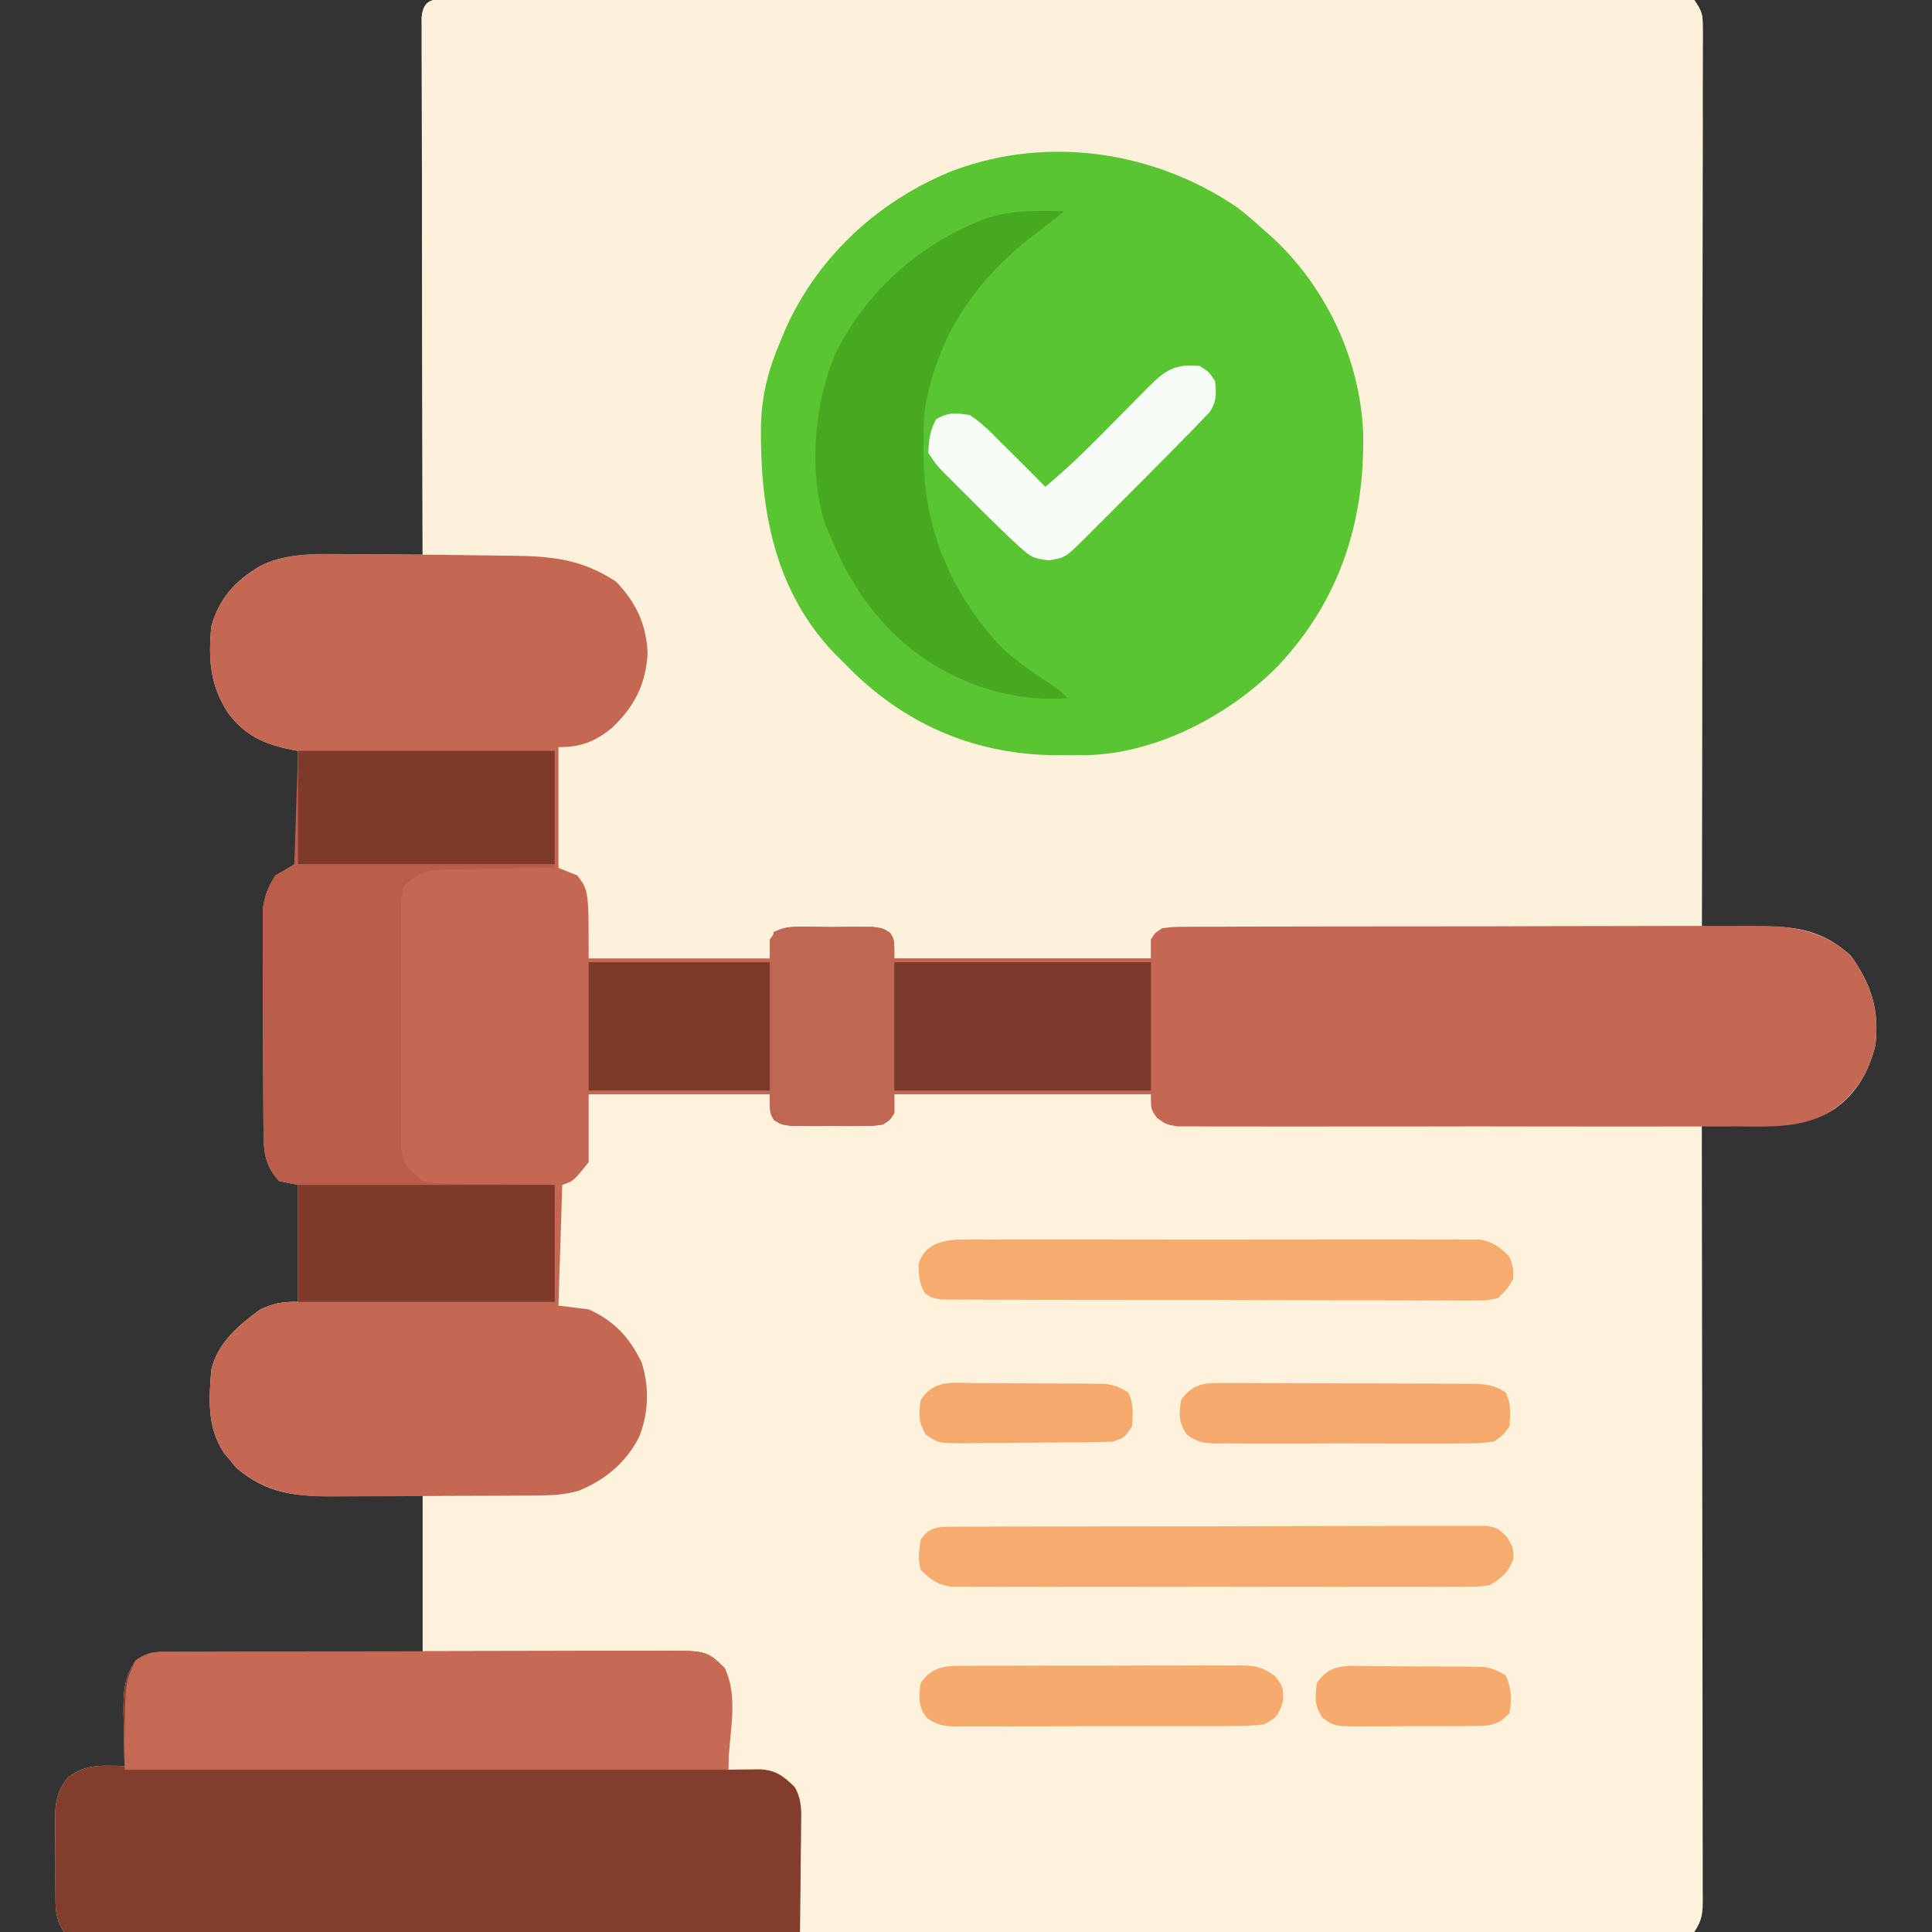 <?xml version="1.0" encoding="UTF-8"?>
<!-- Generator: https://ezgif.com/webp-to-svg -->
<svg version="1.1" xmlns="http://www.w3.org/2000/svg" width="512" height="512">
<rect width="100%" height="100%" fill="#333333" stroke="none"/>
<path d="M0 0 C1.17 -0.01 2.34 -0.01 3.54 -0.02 C5.49 -0.01 5.49 -0.01 7.47 -0.01 C8.85 -0.01 10.24 -0.01 11.62 -0.02 C15.43 -0.03 19.24 -0.03 23.05 -0.02 C27.16 -0.02 31.26 -0.03 35.37 -0.04 C43.41 -0.05 51.46 -0.05 59.51 -0.05 C66.05 -0.05 72.58 -0.05 79.12 -0.05 C80.05 -0.05 80.98 -0.05 81.94 -0.05 C83.82 -0.06 85.71 -0.06 87.6 -0.06 C105.31 -0.07 123.02 -0.07 140.73 -0.06 C156.95 -0.05 173.17 -0.07 189.39 -0.09 C206.02 -0.1 222.66 -0.11 239.29 -0.11 C248.64 -0.11 257.99 -0.11 267.34 -0.12 C275.29 -0.14 283.25 -0.14 291.21 -0.13 C295.27 -0.12 299.33 -0.12 303.4 -0.13 C307.11 -0.14 310.82 -0.14 314.54 -0.12 C316.53 -0.12 318.52 -0.13 320.51 -0.14 C321.68 -0.13 322.85 -0.13 324.06 -0.12 C325.07 -0.12 326.09 -0.12 327.13 -0.12 C327.92 0 328.71 0.13 329.53 0.25 C331.58 3.33 331.78 3.95 331.77 7.42 C331.78 8.27 331.78 9.12 331.79 10 C331.78 10.94 331.77 11.88 331.77 12.84 C331.77 14.33 331.77 14.33 331.77 15.86 C331.78 19.2 331.77 22.55 331.75 25.9 C331.75 28.3 331.75 30.69 331.76 33.09 C331.76 38.25 331.75 43.41 331.74 48.57 C331.72 56.04 331.72 63.5 331.72 70.97 C331.71 83.08 331.7 95.19 331.68 107.3 C331.66 119.07 331.65 130.83 331.64 142.6 C331.64 143.32 331.64 144.05 331.64 144.8 C331.63 148.43 331.63 152.07 331.63 155.71 C331.61 185.89 331.57 216.07 331.53 246.25 C332.29 246.23 333.06 246.2 333.85 246.18 C337.37 246.07 340.88 246.01 344.4 245.94 C346.21 245.88 346.21 245.88 348.05 245.82 C357.19 245.69 364.08 247.22 370.97 253.47 C376.42 261.02 378.63 267.91 377.53 277.25 C375.78 284.27 372.54 290.09 366.53 294.25 C359.14 298.65 352.4 298.75 343.97 298.5 C342.77 298.49 341.57 298.47 340.33 298.45 C337.4 298.4 334.46 298.34 331.53 298.25 C331.53 299.88 331.53 299.88 331.53 301.54 C331.58 327.9 331.61 354.27 331.63 380.63 C331.64 393.38 331.66 406.13 331.68 418.88 C331.7 429.99 331.71 441.1 331.72 452.21 C331.72 458.09 331.72 463.98 331.74 469.86 C331.75 475.4 331.76 480.93 331.75 486.46 C331.75 488.5 331.76 490.54 331.77 492.57 C331.78 495.34 331.77 498.11 331.77 500.88 C331.78 502.1 331.78 502.1 331.79 503.34 C331.77 507.18 331.71 508.98 329.53 512.25 C326.51 512.63 326.51 512.63 322.54 512.63 C321.44 512.64 321.44 512.64 320.33 512.65 C317.85 512.66 315.38 512.65 312.9 512.64 C311.12 512.64 309.34 512.64 307.55 512.65 C302.64 512.66 297.72 512.66 292.8 512.65 C287.51 512.64 282.21 512.65 276.92 512.66 C266.54 512.67 256.15 512.67 245.77 512.66 C237.34 512.65 228.91 512.65 220.47 512.66 C219.28 512.66 218.08 512.66 216.84 512.66 C214.41 512.66 211.98 512.66 209.54 512.66 C186.7 512.67 163.85 512.66 141.01 512.64 C121.38 512.63 101.76 512.63 82.14 512.65 C59.38 512.66 36.62 512.67 13.86 512.66 C11.43 512.66 9.01 512.66 6.58 512.66 C5.39 512.66 4.2 512.65 2.97 512.65 C-5.46 512.65 -13.89 512.66 -22.32 512.66 C-32.58 512.67 -42.85 512.67 -53.11 512.65 C-58.35 512.65 -63.59 512.64 -68.83 512.65 C-73.63 512.66 -78.42 512.66 -83.21 512.64 C-84.95 512.64 -86.69 512.64 -88.43 512.65 C-90.78 512.66 -93.13 512.65 -95.49 512.63 C-96.8 512.63 -98.11 512.63 -99.46 512.63 C-100.45 512.51 -101.45 512.38 -102.47 512.25 C-104.86 508.67 -104.78 506.06 -104.77 501.92 C-104.78 500.84 -104.78 500.84 -104.79 499.75 C-104.79 498.23 -104.79 496.72 -104.79 495.2 C-104.78 492.89 -104.81 490.59 -104.83 488.28 C-104.84 486.8 -104.84 485.33 -104.84 483.86 C-104.84 483.17 -104.85 482.48 -104.86 481.78 C-104.82 477.43 -104.13 474.71 -101.47 471.25 C-97.83 468.74 -95.09 468.11 -90.76 468.18 C-89.96 468.19 -89.15 468.2 -88.32 468.21 C-87.71 468.23 -87.1 468.24 -86.47 468.25 C-86.49 467.62 -86.5 466.98 -86.52 466.33 C-86.58 463.43 -86.62 460.53 -86.66 457.63 C-86.68 456.63 -86.71 455.63 -86.74 454.6 C-86.79 449.09 -86.73 444.95 -83.47 440.25 C-79.75 437.77 -77.87 438.01 -73.43 438.03 C-72.72 438.03 -72.01 438.03 -71.27 438.03 C-68.92 438.03 -66.56 438.04 -64.21 438.06 C-62.58 438.06 -60.95 438.07 -59.31 438.07 C-55.02 438.08 -50.72 438.1 -46.43 438.12 C-41.27 438.14 -36.12 438.15 -30.96 438.16 C-23.13 438.18 -15.3 438.22 -7.47 438.25 C-7.47 424.39 -7.47 410.53 -7.47 396.25 C-19.2 396.45 -19.2 396.45 -30.92 396.7 C-41.25 396.85 -48.75 396.1 -56.91 389.19 C-57.43 388.55 -57.94 387.91 -58.47 387.25 C-59.01 386.62 -59.54 385.98 -60.1 385.32 C-64.61 378.54 -64.11 371.07 -63.47 363.25 C-61.8 356.12 -56.22 351.43 -50.47 347.25 C-46.66 345.53 -44.68 345.25 -40.47 345.25 C-40.47 335.02 -40.47 324.79 -40.47 314.25 C-42.12 313.92 -43.77 313.59 -45.47 313.25 C-49.35 309.1 -49.6 305.27 -49.63 299.77 C-49.64 298.79 -49.64 298.79 -49.65 297.78 C-49.66 295.62 -49.67 293.46 -49.68 291.3 C-49.68 289.79 -49.69 288.29 -49.69 286.78 C-49.7 283.62 -49.71 280.46 -49.71 277.31 C-49.72 273.27 -49.74 269.23 -49.77 265.19 C-49.79 262.08 -49.79 258.97 -49.8 255.86 C-49.8 254.37 -49.81 252.88 -49.82 251.39 C-49.84 249.3 -49.84 247.22 -49.83 245.13 C-49.83 243.35 -49.83 243.35 -49.84 241.54 C-49.42 237.82 -48.43 235.42 -46.47 232.25 C-45.6 231.78 -44.73 231.3 -43.83 230.81 C-41.13 229.42 -41.13 229.42 -40.81 226.16 C-40.79 224.3 -40.79 224.3 -40.77 222.4 C-40.75 221.74 -40.74 221.08 -40.72 220.39 C-40.68 218.28 -40.67 216.18 -40.66 214.07 C-40.64 212.64 -40.61 211.2 -40.58 209.77 C-40.52 206.27 -40.49 202.76 -40.47 199.25 C-41.07 199.14 -41.67 199.03 -42.29 198.91 C-49.51 197.44 -54.48 195.19 -59.05 189.19 C-63.83 181.74 -64.28 175.04 -63.47 166.25 C-61.33 158.74 -57.14 154.14 -50.47 150.25 C-44.41 147.15 -37.69 147.13 -31.01 147.16 C-29.99 147.16 -29.99 147.16 -28.95 147.16 C-26.81 147.17 -24.67 147.18 -22.53 147.19 C-21.07 147.2 -19.61 147.2 -18.15 147.21 C-14.59 147.22 -11.03 147.23 -7.47 147.25 C-7.47 146.51 -7.48 145.76 -7.48 145 C-7.52 126.88 -7.56 108.76 -7.58 90.64 C-7.59 81.88 -7.6 73.12 -7.62 64.36 C-7.64 56.72 -7.66 49.09 -7.66 41.45 C-7.66 37.41 -7.67 33.36 -7.68 29.32 C-7.7 25.52 -7.7 21.71 -7.7 17.91 C-7.7 16.51 -7.7 15.11 -7.71 13.71 C-7.72 11.81 -7.72 9.9 -7.71 8 C-7.71 6.93 -7.72 5.86 -7.72 4.77 C-7.22 -0.28 -4.33 0 0 0 Z " fill="#FEF2DC" transform="translate(119.472,-0.254)"/>
<path d="M0 0 C1.17 -0.01 2.34 -0.01 3.54 -0.02 C5.49 -0.01 5.49 -0.01 7.47 -0.01 C8.85 -0.01 10.24 -0.01 11.62 -0.02 C15.43 -0.03 19.24 -0.03 23.05 -0.02 C27.16 -0.02 31.26 -0.03 35.37 -0.04 C43.41 -0.05 51.46 -0.05 59.51 -0.05 C66.05 -0.05 72.58 -0.05 79.12 -0.05 C80.05 -0.05 80.98 -0.05 81.94 -0.05 C83.82 -0.06 85.71 -0.06 87.6 -0.06 C105.31 -0.07 123.02 -0.07 140.73 -0.06 C156.95 -0.05 173.17 -0.07 189.39 -0.09 C206.02 -0.1 222.66 -0.11 239.29 -0.11 C248.64 -0.11 257.99 -0.11 267.34 -0.12 C275.29 -0.14 283.25 -0.14 291.21 -0.13 C295.27 -0.12 299.33 -0.12 303.4 -0.13 C307.11 -0.14 310.82 -0.14 314.54 -0.12 C316.53 -0.12 318.52 -0.13 320.51 -0.14 C321.68 -0.13 322.85 -0.13 324.06 -0.12 C325.07 -0.12 326.09 -0.12 327.13 -0.12 C327.92 0 328.71 0.13 329.53 0.25 C331.58 3.33 331.78 3.95 331.77 7.42 C331.78 8.27 331.78 9.12 331.79 10 C331.78 10.94 331.77 11.88 331.77 12.84 C331.77 14.33 331.77 14.33 331.77 15.86 C331.78 19.2 331.77 22.55 331.75 25.9 C331.75 28.3 331.75 30.69 331.76 33.09 C331.76 38.25 331.75 43.41 331.74 48.57 C331.72 56.04 331.72 63.5 331.72 70.97 C331.71 83.08 331.7 95.19 331.68 107.3 C331.66 119.07 331.65 130.83 331.64 142.6 C331.64 143.32 331.64 144.05 331.64 144.8 C331.63 148.43 331.63 152.07 331.63 155.71 C331.61 185.89 331.57 216.07 331.53 246.25 C330.79 246.26 330.06 246.26 329.3 246.26 C311.43 246.35 293.56 246.44 275.7 246.54 C267.06 246.59 258.42 246.64 249.77 246.68 C242.25 246.71 234.72 246.75 227.19 246.8 C223.2 246.82 219.21 246.84 215.22 246.86 C211.47 246.87 207.72 246.89 203.97 246.92 C202.59 246.93 201.21 246.94 199.83 246.94 C197.95 246.94 196.07 246.96 194.2 246.98 C193.14 246.98 192.09 246.99 191.01 246.99 C188.35 247.01 188.35 247.01 186.53 249.25 C186.2 250.9 185.87 252.55 185.53 254.25 C163.09 254.25 140.65 254.25 117.53 254.25 C116.87 252.27 116.21 250.29 115.53 248.25 C114.44 246.94 114.44 246.94 111.75 247.14 C110.54 247.15 109.33 247.15 108.09 247.16 C106.78 247.16 105.48 247.16 104.13 247.17 C102.74 247.17 101.35 247.18 99.97 247.19 C98.57 247.2 97.18 247.2 95.79 247.21 C92.37 247.22 88.95 247.23 85.53 247.25 C85.2 249.56 84.87 251.87 84.53 254.25 C68.69 254.25 52.85 254.25 36.53 254.25 C36.03 245.34 36.03 245.34 35.53 236.25 C31.32 231.52 31.32 231.52 28.53 230.25 C28.53 219.69 28.53 209.13 28.53 198.25 C31.83 197.26 35.13 196.27 38.53 195.25 C43.92 192.11 47.69 187.6 49.9 181.77 C51.9 173.78 51.22 166.63 47.15 159.45 C43.08 153.94 38.05 151.06 31.53 149.25 C28.49 148.94 25.46 148.88 22.41 148.84 C21.12 148.81 21.12 148.81 19.81 148.78 C17.09 148.72 14.37 148.68 11.65 148.63 C9.8 148.59 7.95 148.55 6.1 148.51 C1.57 148.42 -2.95 148.33 -7.47 148.25 C-7.52 129.25 -7.55 110.25 -7.58 91.25 C-7.59 82.43 -7.6 73.61 -7.62 64.78 C-7.64 57.1 -7.66 49.41 -7.66 41.72 C-7.66 37.65 -7.67 33.58 -7.68 29.5 C-7.7 25.67 -7.7 21.85 -7.7 18.02 C-7.7 16.61 -7.7 15.2 -7.71 13.79 C-7.72 11.87 -7.72 9.96 -7.71 8.04 C-7.71 6.96 -7.72 5.89 -7.72 4.78 C-7.23 -0.27 -4.34 0 0 0 Z " fill="#FEF1DB" transform="translate(119.472,-0.254)"/>
<path d="M0 0 C0.98 0 0.98 0 1.99 0.01 C6.36 0.02 10.72 0.06 15.09 0.1 C17.6 0.13 20.11 0.14 22.62 0.16 C27.01 0.2 31.4 0.26 35.79 0.33 C37.5 0.36 39.21 0.38 40.92 0.4 C51.63 0.49 59.63 1.28 68.75 7.25 C74.01 12.75 76.77 18.47 77.12 26.12 C76.72 34.39 73.58 40.52 67.56 46.12 C63.03 49.76 59.35 51.12 53.5 51.12 C53.5 61.69 53.5 72.25 53.5 83.12 C55.15 83.78 56.8 84.44 58.5 85.12 C61.5 89.12 61.5 89.12 61.5 107.12 C77.34 107.12 93.18 107.12 109.5 107.12 C109.83 104.81 110.16 102.5 110.5 100.12 C114.96 97.9 121.04 98.9 125.94 98.88 C127.82 98.84 127.82 98.84 129.74 98.81 C131.54 98.8 131.54 98.8 133.37 98.8 C135.03 98.78 135.03 98.78 136.71 98.77 C139.5 99.12 139.5 99.12 141.38 100.33 C142.5 102.12 142.5 102.12 142.5 107.12 C164.94 107.12 187.38 107.12 210.5 107.12 C210.5 105.47 210.5 103.82 210.5 102.12 C211.58 100.34 211.58 100.34 213.5 99.12 C216.5 98.74 216.5 98.74 220.25 98.73 C221.28 98.72 221.28 98.72 222.34 98.71 C224.65 98.7 226.97 98.7 229.29 98.71 C230.95 98.7 232.61 98.69 234.26 98.68 C238.78 98.66 243.29 98.65 247.8 98.66 C251.57 98.66 255.34 98.65 259.11 98.64 C268.01 98.62 276.91 98.62 285.81 98.62 C294.98 98.63 304.15 98.61 313.31 98.57 C321.19 98.54 329.07 98.53 336.95 98.53 C341.65 98.53 346.35 98.53 351.05 98.5 C355.48 98.48 359.91 98.48 364.34 98.5 C365.96 98.51 367.57 98.5 369.19 98.49 C379.48 98.4 387.96 99.1 395.94 106.34 C401.39 113.89 403.6 120.78 402.5 130.12 C400.55 137.97 396.76 143.83 389.89 148.14 C382.32 152.12 374.44 151.69 366.12 151.64 C364.47 151.65 362.82 151.66 361.17 151.66 C356.71 151.68 352.25 151.68 347.8 151.66 C343.12 151.65 338.45 151.66 333.78 151.67 C325.94 151.68 318.1 151.67 310.26 151.65 C301.2 151.62 292.14 151.63 283.07 151.65 C275.29 151.67 267.5 151.67 259.71 151.66 C255.06 151.66 250.41 151.66 245.76 151.67 C241.39 151.68 237.03 151.67 232.66 151.65 C231.06 151.65 229.46 151.65 227.85 151.66 C225.67 151.67 223.48 151.65 221.3 151.63 C220.07 151.63 218.85 151.63 217.59 151.63 C214.5 151.12 214.5 151.12 212.08 149.34 C210.5 147.12 210.5 147.12 210.5 143.12 C188.06 143.12 165.62 143.12 142.5 143.12 C142.5 144.77 142.5 146.43 142.5 148.12 C141.38 149.91 141.38 149.91 139.5 151.12 C136.73 151.51 136.73 151.51 133.41 151.52 C132.21 151.53 131.02 151.53 129.79 151.54 C128.54 151.52 127.29 151.51 126 151.5 C124.75 151.51 123.5 151.52 122.21 151.54 C120.42 151.53 120.42 151.53 118.59 151.52 C117.5 151.52 116.4 151.52 115.27 151.51 C112.5 151.12 112.5 151.12 110.62 149.91 C109.5 148.12 109.5 148.12 109.5 143.12 C93.66 143.12 77.82 143.12 61.5 143.12 C61.5 149.06 61.5 155 61.5 161.12 C57.5 166.12 57.5 166.12 54.5 167.12 C54.17 177.69 53.84 188.25 53.5 199.12 C56.14 199.46 58.78 199.78 61.5 200.12 C68.14 203.04 72.41 207.65 75.5 214.12 C77.64 220.54 77.41 227.82 74.81 234.06 C71.36 240.78 65.76 245.42 58.77 248.22 C55.09 249.24 51.92 249.4 48.09 249.43 C47.38 249.44 46.66 249.45 45.92 249.46 C43.57 249.48 41.21 249.49 38.86 249.5 C37.21 249.51 35.56 249.51 33.91 249.52 C30.46 249.54 27.01 249.55 23.55 249.55 C19.15 249.56 14.75 249.59 10.35 249.64 C6.94 249.67 3.53 249.68 0.13 249.68 C-1.49 249.68 -3.11 249.69 -4.74 249.71 C-15.24 249.84 -23.59 249.12 -31.94 242.06 C-32.45 241.42 -32.97 240.78 -33.5 240.12 C-34.3 239.17 -34.3 239.17 -35.12 238.19 C-39.64 231.41 -39.14 223.94 -38.5 216.12 C-36.82 208.99 -31.25 204.3 -25.5 200.12 C-21.69 198.4 -19.71 198.12 -15.5 198.12 C-15.5 187.89 -15.5 177.66 -15.5 167.12 C-17.15 166.79 -18.8 166.47 -20.5 166.12 C-24.37 161.97 -24.63 158.14 -24.66 152.64 C-24.67 151.98 -24.67 151.33 -24.68 150.66 C-24.69 148.49 -24.7 146.33 -24.7 144.17 C-24.71 142.66 -24.71 141.16 -24.72 139.65 C-24.73 136.49 -24.74 133.33 -24.74 130.18 C-24.75 126.14 -24.77 122.1 -24.8 118.06 C-24.82 114.95 -24.82 111.84 -24.82 108.73 C-24.83 107.24 -24.83 105.75 -24.85 104.26 C-24.86 102.17 -24.86 100.09 -24.86 98 C-24.86 96.82 -24.86 95.63 -24.87 94.41 C-24.45 90.69 -23.46 88.29 -21.5 85.12 C-20.63 84.65 -19.76 84.17 -18.86 83.68 C-16.16 82.29 -16.16 82.29 -15.84 79.03 C-15.82 77.79 -15.81 76.55 -15.79 75.27 C-15.78 74.61 -15.76 73.95 -15.75 73.26 C-15.7 71.16 -15.7 69.05 -15.69 66.94 C-15.66 65.51 -15.64 64.07 -15.61 62.64 C-15.55 59.14 -15.52 55.63 -15.5 52.12 C-16.1 52.01 -16.7 51.9 -17.32 51.78 C-24.54 50.31 -29.5 48.06 -34.07 42.06 C-38.86 34.61 -39.31 27.91 -38.5 19.12 C-36.36 11.61 -32.16 7.01 -25.5 3.12 C-17.71 -0.86 -8.5 -0.03 0 0 Z " fill="#C46854" transform="translate(94.5,146.875)"/>
<path d="M0 0 C2.47 1.91 4.79 3.91 7.09 6.02 C7.85 6.68 8.6 7.35 9.38 8.03 C23.59 21.24 32.55 40.33 33.34 59.71 C33.85 83.14 27.15 104.04 10.92 121.36 C-2.04 134.56 -21.48 144.82 -40.24 145.15 C-41.88 145.15 -43.52 145.15 -45.16 145.14 C-45.97 145.15 -46.78 145.15 -47.61 145.16 C-68.84 145.12 -87.2 137.5 -102.3 122.66 C-103.16 121.79 -104.02 120.92 -104.91 120.02 C-105.58 119.36 -106.24 118.71 -106.93 118.03 C-122.82 101.28 -126.53 79.81 -126.25 57.58 C-125.97 49.32 -124.2 42.6 -120.91 35.02 C-120.48 33.97 -120.04 32.92 -119.59 31.84 C-110.82 12.58 -94.71 -2.09 -75.1 -9.86 C-50 -19.14 -21.96 -14.94 0 0 Z " fill="#5AC532" transform="translate(327.91,54.98)"/>
<path d="M0 0 C1.23 -0.01 2.46 -0.02 3.73 -0.03 C5.1 -0.03 6.47 -0.02 7.84 -0.02 C9.28 -0.03 10.72 -0.04 12.16 -0.04 C16.07 -0.06 19.98 -0.07 23.89 -0.07 C27.15 -0.07 30.42 -0.08 33.69 -0.08 C41.39 -0.1 49.1 -0.1 56.8 -0.1 C64.75 -0.1 72.69 -0.12 80.64 -0.15 C87.46 -0.18 94.29 -0.19 101.11 -0.19 C105.18 -0.19 109.26 -0.2 113.33 -0.22 C117.17 -0.24 121 -0.24 124.83 -0.22 C126.24 -0.22 127.64 -0.22 129.05 -0.24 C142.3 -0.34 142.3 -0.34 147.1 4.27 C148.43 6.93 148.21 8.95 148.2 11.93 C148.19 13.05 148.19 14.17 148.19 15.33 C148.18 16.51 148.17 17.68 148.16 18.89 C148.16 20.08 148.15 21.26 148.15 22.48 C148.14 25.41 148.12 28.34 148.1 31.27 C149.24 31.25 149.24 31.25 150.4 31.22 C151.39 31.21 152.39 31.2 153.41 31.19 C154.4 31.17 155.38 31.16 156.4 31.15 C160.68 31.34 162.76 32.94 165.71 35.86 C167.71 39.33 167.47 42.64 167.39 46.53 C167.39 47.33 167.38 48.12 167.38 48.94 C167.36 51.46 167.32 53.99 167.29 56.52 C167.27 58.23 167.26 59.95 167.25 61.67 C167.21 65.87 167.16 70.07 167.1 74.27 C141.71 74.34 116.32 74.39 90.93 74.42 C79.14 74.44 67.35 74.46 55.56 74.49 C45.29 74.52 35.02 74.54 24.75 74.55 C19.31 74.55 13.87 74.56 8.42 74.58 C3.31 74.6 -1.81 74.61 -6.93 74.61 C-8.81 74.61 -10.69 74.61 -12.57 74.63 C-15.14 74.64 -17.7 74.64 -20.26 74.63 C-21.01 74.64 -21.76 74.65 -22.54 74.65 C-24.61 74.64 -24.61 74.64 -27.9 74.27 C-30.29 70.68 -30.21 68.07 -30.2 63.93 C-30.21 63.22 -30.21 62.5 -30.21 61.76 C-30.22 60.25 -30.22 58.73 -30.22 57.22 C-30.21 54.91 -30.24 52.6 -30.26 50.29 C-30.26 48.82 -30.27 47.34 -30.26 45.87 C-30.27 45.18 -30.28 44.5 -30.29 43.79 C-30.25 39.44 -29.56 36.73 -26.9 33.27 C-23.26 30.75 -20.52 30.12 -16.19 30.19 C-15.39 30.2 -14.58 30.21 -13.75 30.23 C-12.84 30.25 -12.84 30.25 -11.9 30.27 C-11.92 29.63 -11.93 29 -11.95 28.34 C-12.01 25.44 -12.05 22.54 -12.09 19.64 C-12.11 18.64 -12.14 17.64 -12.16 16.62 C-12.22 11.1 -12.16 6.96 -8.9 2.27 C-5.43 -0.05 -4.1 0.01 0 0 Z " fill="#833D2C" transform="translate(44.901,437.733)"/>
<path d="M0 0 C22.44 0 44.88 0 68 0 C68 10.23 68 20.46 68 31 C64.3 31.04 64.3 31.04 60.52 31.08 C58.12 31.12 55.72 31.16 53.32 31.21 C51.66 31.24 49.99 31.26 48.33 31.27 C45.93 31.29 43.54 31.34 41.14 31.39 C40.4 31.39 39.66 31.39 38.9 31.39 C33.93 31.53 31.43 32.41 28 36 C27.24 39.3 27.24 39.3 27.35 43.08 C27.34 43.78 27.34 44.49 27.33 45.21 C27.3 47.54 27.32 49.86 27.34 52.18 C27.33 53.8 27.33 55.42 27.32 57.04 C27.31 60.43 27.32 63.82 27.35 67.22 C27.38 71.56 27.36 75.9 27.33 80.24 C27.31 83.59 27.32 86.93 27.33 90.27 C27.33 91.87 27.33 93.47 27.32 95.07 C27.31 97.32 27.33 99.55 27.35 101.79 C27.36 103.07 27.36 104.34 27.37 105.65 C28.17 109.9 29.62 111.38 33 114 C35.91 114.51 38.24 114.72 41.14 114.71 C42.3 114.73 42.3 114.73 43.48 114.75 C45.92 114.8 48.37 114.8 50.81 114.81 C52.48 114.84 54.14 114.86 55.8 114.89 C59.87 114.96 63.93 114.98 68 115 C68 125.23 68 135.46 68 146 C45.56 146 23.12 146 0 146 C0 135.77 0 125.54 0 115 C-1.65 114.67 -3.3 114.34 -5 114 C-8.87 109.85 -9.13 106.01 -9.16 100.51 C-9.17 99.86 -9.17 99.2 -9.18 98.53 C-9.19 96.37 -9.2 94.21 -9.2 92.04 C-9.21 90.54 -9.21 89.03 -9.22 87.53 C-9.23 84.37 -9.24 81.21 -9.24 78.05 C-9.25 74.01 -9.27 69.97 -9.3 65.94 C-9.32 62.82 -9.32 59.71 -9.32 56.6 C-9.33 55.11 -9.33 53.62 -9.35 52.14 C-9.36 50.05 -9.36 47.96 -9.36 45.88 C-9.36 44.69 -9.36 43.5 -9.37 42.28 C-8.94 38.5 -8.07 36.19 -6 33 C-4.35 32.01 -2.7 31.02 -1 30 C-0.67 20.1 -0.34 10.2 0 0 Z " fill="#BA5D4B" transform="translate(79,199)"/>
<path d="M0 0 C1.19 -0 2.39 -0.01 3.62 -0.01 C4.87 -0 6.12 0.01 7.41 0.02 C8.66 0.01 9.9 0 11.19 -0.01 C12.98 -0.01 12.98 -0.01 14.81 0 C15.91 0 17.01 0.01 18.13 0.01 C20.91 0.4 20.91 0.4 22.79 1.61 C23.91 3.4 23.91 3.4 23.91 8.4 C46.35 8.4 68.79 8.4 91.91 8.4 C91.91 20.28 91.91 32.16 91.91 44.4 C69.47 44.4 47.03 44.4 23.91 44.4 C23.91 46.05 23.91 47.7 23.91 49.4 C22.79 51.19 22.79 51.19 20.91 52.4 C18.13 52.79 18.13 52.79 14.81 52.8 C13.62 52.8 12.42 52.8 11.19 52.81 C9.94 52.8 8.69 52.79 7.41 52.77 C6.16 52.79 4.91 52.8 3.62 52.81 C1.83 52.8 1.83 52.8 0 52.8 C-1.1 52.79 -2.19 52.79 -3.32 52.79 C-6.09 52.4 -6.09 52.4 -7.97 51.25 C-9.09 49.4 -9.09 49.4 -9.09 43.4 C-24.93 43.4 -40.77 43.4 -57.09 43.4 C-57.09 32.18 -57.09 20.96 -57.09 9.4 C-41.25 9.4 -25.41 9.4 -9.09 9.4 C-9.09 7.42 -9.09 5.44 -9.09 3.4 C-6.87 -0.28 -4.04 0.01 0 0 Z " fill="#C06754" transform="translate(213.094,245.602)"/>
<path d="M0 0 C1.23 -0.01 2.46 -0.02 3.73 -0.03 C5.1 -0.03 6.47 -0.02 7.84 -0.02 C9.28 -0.03 10.72 -0.04 12.16 -0.04 C16.07 -0.06 19.98 -0.07 23.89 -0.07 C27.15 -0.07 30.42 -0.08 33.69 -0.08 C41.39 -0.1 49.1 -0.1 56.8 -0.1 C64.75 -0.1 72.69 -0.12 80.64 -0.15 C87.46 -0.18 94.29 -0.19 101.11 -0.19 C105.18 -0.19 109.26 -0.2 113.33 -0.22 C117.17 -0.24 121 -0.24 124.83 -0.22 C126.24 -0.22 127.64 -0.22 129.05 -0.24 C142.3 -0.34 142.3 -0.34 147.1 4.27 C151.13 12.32 148.1 22.26 148.1 31.27 C95.3 31.27 42.5 31.27 -11.9 31.27 C-11.9 8.27 -11.9 8.27 -8.9 2.27 C-5.43 -0.05 -4.1 0.01 0 0 Z " fill="#C66A55" transform="translate(44.901,437.733)"/>
<path d="M0 0 C-2.32 1.87 -4.63 3.73 -7.02 5.51 C-23.13 17.64 -33.74 32.79 -37 53 C-37.26 56.3 -37.29 59.57 -37.25 62.88 C-37.24 63.75 -37.24 64.63 -37.23 65.54 C-36.91 84.89 -29.76 101.35 -16.61 115.57 C-12.63 119.27 -8.27 122.21 -3.72 125.19 C-1 127 -1 127 1 129 C-15.1 130.2 -30.62 124.56 -42.82 114.09 C-51.76 106.03 -57.45 97.09 -62 86 C-62.35 85.21 -62.71 84.42 -63.07 83.61 C-67.93 69.9 -66.27 50.92 -60.63 37.81 C-52.43 21.14 -38.28 8.63 -21 2 C-14.08 -0.34 -7.24 -0.22 0 0 Z " fill="#47A920" transform="translate(282,56)"/>
<path d="M0 0 C22.44 0 44.88 0 68 0 C68 11.22 68 22.44 68 34 C45.56 34 23.12 34 0 34 C0 22.78 0 11.56 0 0 Z " fill="#7A392A" transform="translate(237,255)"/>
<path d="M0 0 C1.26 -0.01 2.52 -0.02 3.82 -0.03 C5.22 -0.03 6.62 -0.03 8.02 -0.03 C9.49 -0.03 10.96 -0.04 12.43 -0.05 C16.43 -0.07 20.43 -0.08 24.43 -0.07 C27.77 -0.07 31.11 -0.08 34.45 -0.09 C42.32 -0.11 50.19 -0.11 58.07 -0.11 C66.19 -0.1 74.32 -0.12 82.44 -0.16 C89.42 -0.19 96.39 -0.2 103.36 -0.2 C107.53 -0.2 111.69 -0.2 115.86 -0.23 C119.78 -0.25 123.7 -0.25 127.61 -0.23 C129.05 -0.22 130.49 -0.23 131.93 -0.24 C133.89 -0.26 135.85 -0.24 137.82 -0.23 C139.46 -0.23 139.46 -0.23 141.15 -0.23 C143.97 0.39 143.97 0.39 146.35 2.74 C147.97 5.39 147.97 5.39 148.03 8.46 C146.69 12.16 145.25 13.25 141.97 15.39 C139.09 15.9 139.09 15.9 135.86 15.9 C134.02 15.92 134.02 15.92 132.14 15.94 C130.79 15.93 129.43 15.92 128.08 15.91 C126.65 15.92 125.22 15.92 123.79 15.93 C119.91 15.95 116.03 15.94 112.15 15.93 C108.08 15.92 104.02 15.93 99.96 15.94 C93.14 15.94 86.31 15.93 79.49 15.92 C71.61 15.89 63.72 15.9 55.84 15.92 C49.06 15.94 42.29 15.94 35.52 15.93 C31.47 15.93 27.43 15.93 23.39 15.94 C19.58 15.95 15.78 15.94 11.98 15.92 C10.59 15.91 9.19 15.92 7.8 15.93 C5.89 15.94 3.99 15.92 2.08 15.9 C1.02 15.9 -0.05 15.9 -1.15 15.9 C-4.74 15.27 -6.44 13.92 -9.03 11.39 C-9.89 8.45 -9.43 6.53 -9.03 3.39 C-6.63 -0.18 -4.1 0.01 0 0 Z " fill="#F6AB6F" transform="translate(253.028,404.606)"/>
<path d="M0 0 C1.23 -0.01 2.46 -0.02 3.72 -0.03 C5.07 -0.03 6.43 -0.02 7.78 -0.01 C9.21 -0.02 10.64 -0.02 12.07 -0.03 C15.95 -0.05 19.83 -0.04 23.71 -0.03 C27.78 -0.02 31.84 -0.03 35.9 -0.03 C42.73 -0.04 49.55 -0.03 56.37 -0.01 C64.26 0.01 72.14 0 80.02 -0.02 C86.8 -0.04 93.57 -0.04 100.34 -0.03 C104.39 -0.02 108.43 -0.02 112.48 -0.04 C116.28 -0.05 120.08 -0.04 123.88 -0.02 C125.28 -0.01 126.67 -0.01 128.06 -0.02 C129.97 -0.03 131.87 -0.02 133.78 0 C135.38 0 135.38 0 137.01 0 C140.63 0.64 142.3 1.95 144.89 4.51 C145.95 7.45 145.95 7.45 145.89 10.51 C144.27 13.16 144.27 13.16 141.89 15.51 C139.06 16.13 139.06 16.13 135.73 16.13 C134.47 16.14 133.21 16.15 131.91 16.16 C130.51 16.15 129.11 16.14 127.71 16.12 C126.24 16.13 124.77 16.13 123.29 16.14 C119.29 16.15 115.29 16.14 111.29 16.11 C107.11 16.09 102.93 16.1 98.74 16.1 C91.72 16.1 84.69 16.08 77.67 16.05 C69.54 16.01 61.41 16 53.29 16.01 C45.47 16.02 37.66 16.01 29.85 15.99 C26.52 15.98 23.19 15.98 19.86 15.98 C15.95 15.98 12.03 15.96 8.12 15.94 C6.68 15.93 5.24 15.93 3.8 15.93 C1.84 15.94 -0.12 15.92 -2.08 15.9 C-3.73 15.9 -3.73 15.9 -5.41 15.89 C-8.11 15.51 -8.11 15.51 -9.96 14.23 C-11.58 11.81 -11.57 9.4 -11.7 6.54 C-10.1 1.06 -5.07 0.01 0 0 Z " fill="#F6AB6F" transform="translate(255.11,328.492)"/>
<path d="M0 0 C22.44 0 44.88 0 68 0 C68 10.23 68 20.46 68 31 C45.56 31 23.12 31 0 31 C0 20.77 0 10.54 0 0 Z " fill="#7E3A2B" transform="translate(79,314)"/>
<path d="M0 0 C22.44 0 44.88 0 68 0 C68 9.9 68 19.8 68 30 C45.56 30 23.12 30 0 30 C0 20.1 0 10.2 0 0 Z " fill="#7D3A2A" transform="translate(79,199)"/>
<path d="M0 0 C15.84 0 31.68 0 48 0 C48 11.22 48 22.44 48 34 C32.16 34 16.32 34 0 34 C0 22.78 0 11.56 0 0 Z " fill="#7B392A" transform="translate(156,255)"/>
<path d="M0 0 C2.44 1.62 2.44 1.62 4 4 C4.38 7.4 4.44 9.31 2.57 12.23 C1.88 12.94 1.18 13.66 0.46 14.4 C-0.36 15.26 -1.18 16.12 -2.03 17.01 C-3.02 18.01 -4.01 19 -5 20 C-6.17 21.2 -7.35 22.4 -8.52 23.6 C-11.79 26.92 -15.08 30.22 -18.39 33.52 C-20.46 35.59 -22.53 37.66 -24.6 39.74 C-25.92 41.06 -27.24 42.37 -28.56 43.69 C-29.18 44.31 -29.79 44.93 -30.43 45.57 C-35.68 50.79 -35.68 50.79 -40.12 51.5 C-44.19 50.98 -44.81 50.65 -47.66 48.05 C-48.35 47.41 -49.05 46.78 -49.77 46.12 C-53.7 42.39 -57.55 38.59 -61.38 34.75 C-62.18 33.95 -62.99 33.15 -63.82 32.32 C-64.97 31.16 -64.97 31.16 -66.15 29.98 C-66.84 29.29 -67.53 28.6 -68.25 27.88 C-70 26 -70 26 -72 23 C-71.82 19.64 -71.58 17 -69.88 14.06 C-66.64 12.23 -64.66 12.4 -61 13 C-57.95 14.93 -55.53 17.44 -53 20 C-51.94 21.05 -50.88 22.09 -49.82 23.14 C-46.86 26.07 -43.93 29.03 -41 32 C-34.13 26.38 -27.98 20.06 -21.75 13.75 C-19.6 11.58 -17.45 9.4 -15.3 7.23 C-14.57 6.49 -14.57 6.49 -13.82 5.73 C-9.25 1.13 -6.63 -0.7 0 0 Z " fill="#F8FCF7" transform="translate(318,97)"/>
<path d="M0 0 C0.84 -0.01 1.68 -0.02 2.55 -0.03 C5.33 -0.05 8.11 -0.04 10.89 -0.03 C12.82 -0.04 14.75 -0.04 16.68 -0.05 C20.73 -0.06 24.79 -0.06 28.84 -0.04 C34.03 -0.03 39.22 -0.05 44.41 -0.08 C48.4 -0.11 52.39 -0.1 56.38 -0.1 C58.29 -0.1 60.21 -0.1 62.12 -0.12 C64.8 -0.13 67.47 -0.12 70.15 -0.1 C71.33 -0.12 71.33 -0.12 72.54 -0.13 C76.55 -0.06 78.45 0.39 81.67 2.85 C83.64 5.53 83.64 5.53 83.7 9.16 C82.5 12.98 82.09 13.69 78.64 15.53 C75.77 15.83 73.13 15.95 70.26 15.94 C69.42 15.94 68.58 15.95 67.71 15.96 C64.92 15.98 62.14 15.97 59.36 15.97 C57.42 15.97 55.49 15.98 53.55 15.98 C49.5 15.99 45.44 15.99 41.39 15.98 C36.19 15.97 30.99 15.99 25.79 16.02 C21.79 16.04 17.8 16.04 13.8 16.03 C11.89 16.03 9.97 16.04 8.05 16.05 C5.37 16.06 2.69 16.05 0.02 16.04 C-0.78 16.04 -1.57 16.05 -2.39 16.06 C-5.91 16.02 -7.97 15.82 -10.85 13.72 C-13.07 10.51 -12.9 8.34 -12.36 4.53 C-9.1 -0.19 -5.31 -0.04 0 0 Z " fill="#F6AA6D" transform="translate(256.361,441.467)"/>
<path d="M0 0 C1.13 -0.01 1.13 -0.01 2.29 -0.01 C4.78 -0.02 7.27 0 9.76 0.02 C11.5 0.03 13.23 0.03 14.96 0.03 C18.59 0.03 22.22 0.05 25.86 0.07 C30.51 0.11 35.16 0.12 39.82 0.11 C43.4 0.11 46.98 0.13 50.56 0.14 C52.27 0.15 53.99 0.15 55.7 0.15 C58.1 0.16 60.5 0.17 62.9 0.2 C63.61 0.19 64.32 0.19 65.05 0.19 C68.65 0.24 71.44 0.39 74.45 2.49 C76 5.58 75.74 8.08 75.45 11.49 C73.91 13.68 73.91 13.68 71.45 15.49 C68.76 15.88 66.49 16.03 63.81 16 C63.04 16.01 62.28 16.02 61.49 16.02 C58.97 16.04 56.44 16.03 53.92 16.02 C52.16 16.02 50.41 16.02 48.65 16.03 C44.97 16.03 41.29 16.03 37.61 16.01 C32.9 15.98 28.19 16 23.47 16.02 C19.85 16.04 16.22 16.03 12.6 16.02 C10.86 16.02 9.12 16.02 7.38 16.03 C4.95 16.04 2.52 16.03 0.09 16 C-0.99 16.02 -0.99 16.02 -2.08 16.03 C-5.44 15.97 -7.27 15.7 -10 13.67 C-12.27 10.47 -12.1 8.31 -11.55 4.49 C-8.38 0.04 -5.11 -0.08 0 0 Z " fill="#F6A96C" transform="translate(324.551,366.514)"/>
<path d="M0 0 C1.03 0 2.06 0 3.12 0 C5.29 0.01 7.46 0.02 9.63 0.05 C12.96 0.09 16.28 0.09 19.61 0.09 C21.72 0.1 23.83 0.11 25.94 0.12 C26.93 0.13 27.93 0.13 28.95 0.13 C30.34 0.15 30.34 0.15 31.76 0.17 C32.98 0.18 32.98 0.18 34.23 0.19 C36.73 0.49 38.34 1.13 40.47 2.46 C41.98 5.48 41.64 8.13 41.47 11.46 C39.47 14.46 39.47 14.46 36.47 15.46 C34.94 15.57 33.41 15.62 31.88 15.64 C30.95 15.65 30.02 15.66 29.07 15.68 C28.07 15.68 27.07 15.69 26.04 15.7 C25.01 15.71 23.98 15.72 22.92 15.72 C20.74 15.74 18.56 15.75 16.38 15.76 C13.05 15.77 9.71 15.82 6.38 15.86 C4.27 15.87 2.15 15.88 0.04 15.89 C-0.96 15.9 -1.96 15.92 -2.99 15.94 C-9.87 15.92 -9.87 15.92 -13.16 13.65 C-15.19 10.41 -15.06 8.2 -14.53 4.46 C-11.09 -1.03 -5.8 -0.08 0 0 Z " fill="#F6A96C" transform="translate(258.531,366.539)"/>
<path d="M0 0 C0.92 0 1.83 0 2.78 0 C4.72 0.01 6.65 0.02 8.59 0.05 C11.55 0.09 14.51 0.09 17.48 0.09 C19.36 0.1 21.24 0.11 23.12 0.12 C24.45 0.13 24.45 0.13 25.81 0.13 C27.05 0.15 27.05 0.15 28.32 0.17 C29.04 0.18 29.77 0.19 30.51 0.19 C32.91 0.51 34.51 1.2 36.56 2.46 C38.12 5.57 38.29 9.09 37.56 12.46 C35.76 14.48 34.25 15.36 31.56 15.75 C29.01 15.88 26.47 15.9 23.91 15.89 C22.97 15.9 22.03 15.91 21.06 15.91 C19.08 15.92 17.09 15.92 15.11 15.91 C12.07 15.9 9.04 15.93 6 15.96 C4.08 15.96 2.15 15.96 0.22 15.96 C-1.14 15.97 -1.14 15.97 -2.53 15.99 C-8.78 15.92 -8.78 15.92 -12.01 13.65 C-14.11 10.42 -13.97 8.22 -13.44 4.46 C-10.03 -0.72 -5.63 -0.09 0 0 Z " fill="#F6AA6D" transform="translate(362.438,441.539)"/>
</svg>
